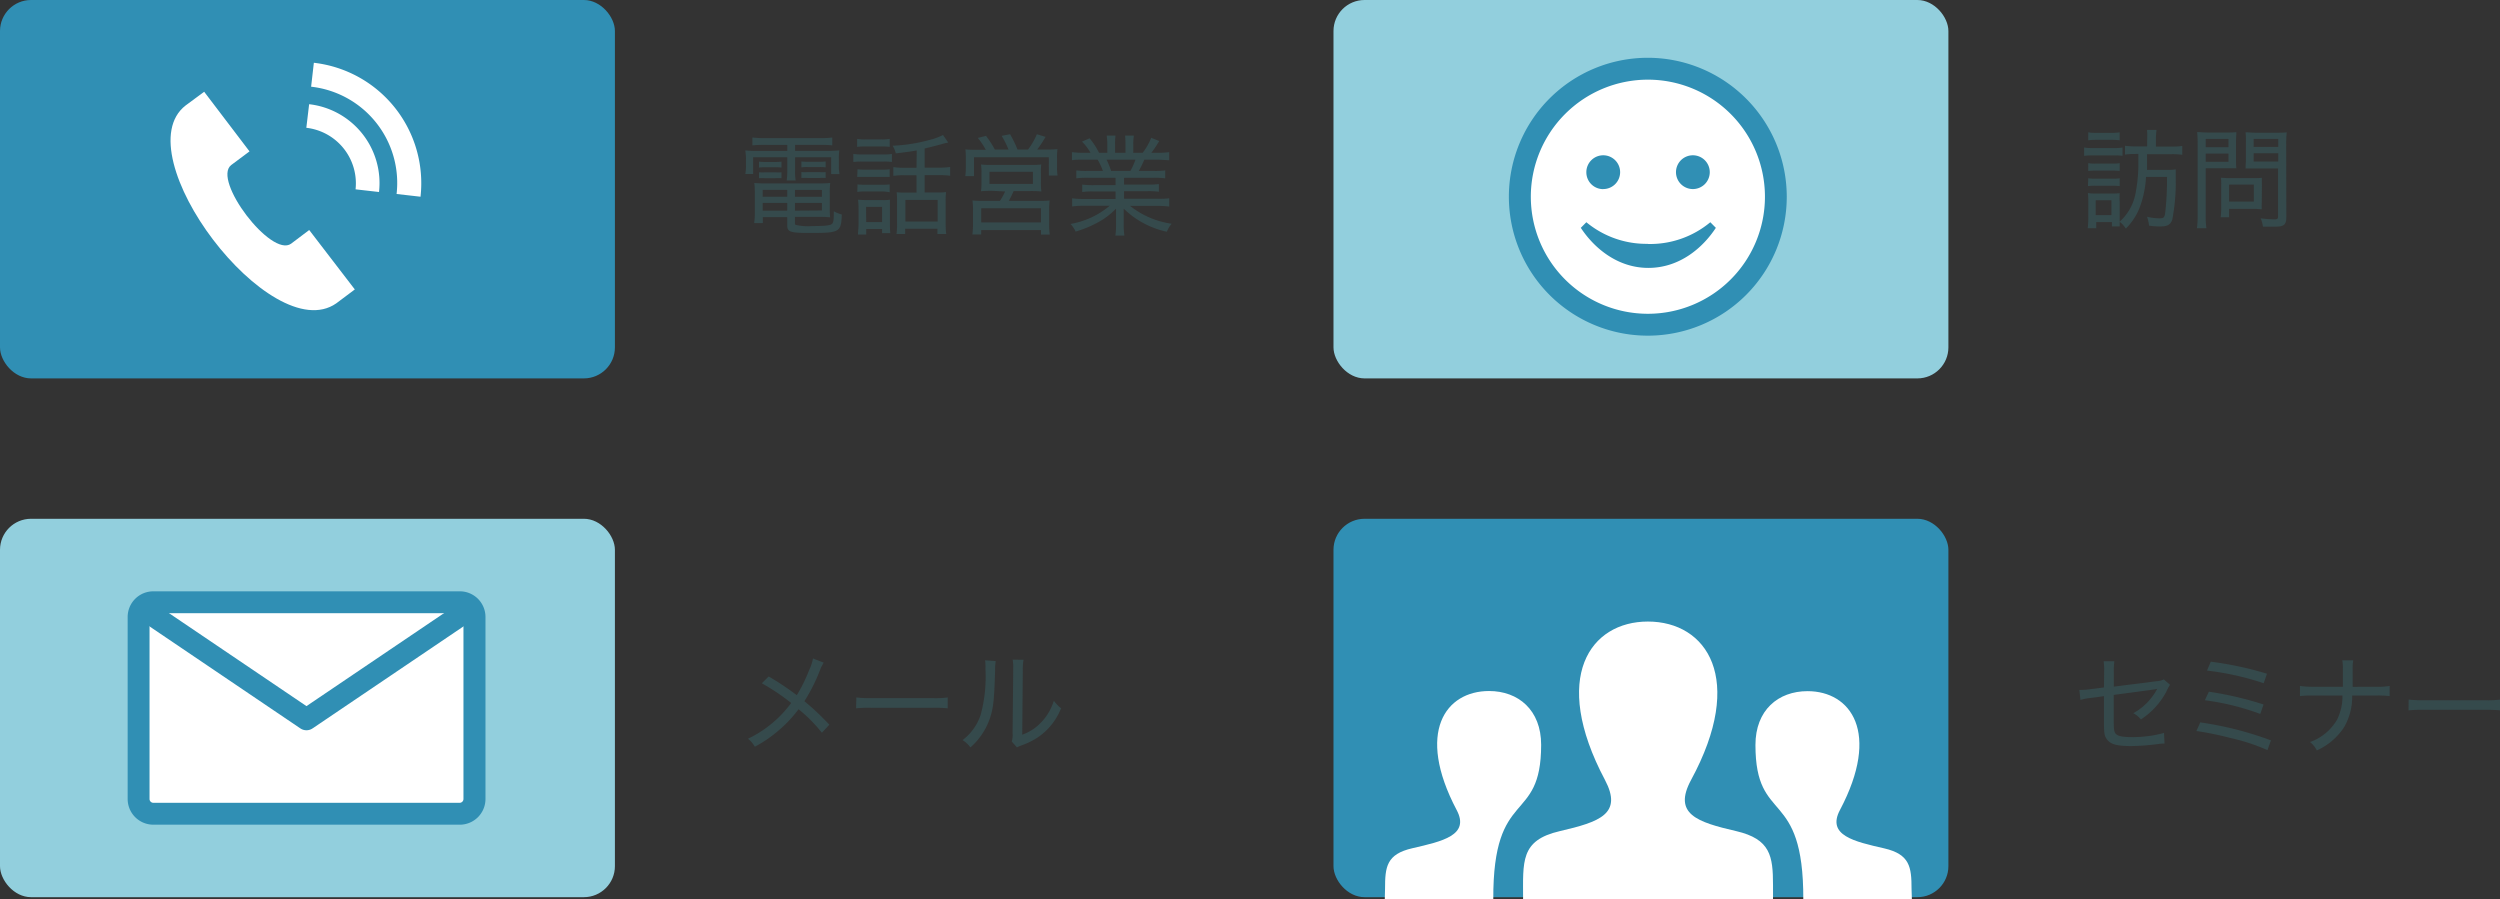 <svg xmlns="http://www.w3.org/2000/svg" viewBox="0 0 365.62 131.55"><rect x="0" y="0" width="365.62" height="131.55" fill="#333333" stroke="none"/><defs><style>.cls-1{fill:#354a4c;}.cls-2{fill:#308fb4;}.cls-3{fill:#92cfdd;}.cls-4{fill:#fff;}.cls-5{fill:none;stroke:#308fb4;stroke-linejoin:round;stroke-width:3.2px;}</style></defs><g id="レイヤー_2" data-name="レイヤー 2"><g id="レイヤー_1-2" data-name="レイヤー 1"><path class="cls-1" d="M111.65,21.19a15.4,15.4,0,0,0-1.61.07V20.11a14.25,14.25,0,0,0,1.69.09h8.36a12.54,12.54,0,0,0,1.63-.09v1.15a13.76,13.76,0,0,0-1.57-.07h-3.87v.87h4.64a15.41,15.41,0,0,0,1.83-.07,8.47,8.47,0,0,0-.07,1.24v1a5.78,5.78,0,0,0,.1,1.23h-1.22V23h-5.28v1.84a8.76,8.76,0,0,0,.08,1.55h-1.31a10.2,10.2,0,0,0,.09-1.55V23h-5v2.45H109a6.73,6.73,0,0,0,.1-1.23v-1A11.05,11.05,0,0,0,109,22a15,15,0,0,0,1.8.07h4.34v-.87Zm-.09,10.57v.86h-1.27a8.57,8.57,0,0,0,.1-1.41v-3a12.11,12.11,0,0,0-.07-1.45,13.71,13.71,0,0,0,1.43.06h8.16a14.76,14.76,0,0,0,1.51-.06,11.26,11.26,0,0,0-.07,1.45v2.4a11.39,11.39,0,0,0,.05,1.17,13.39,13.39,0,0,0-1.49-.06h-3.65v.89c0,.15,0,.23.13.28a7.79,7.79,0,0,0,2.42.17c1.76,0,2.59-.08,2.85-.3s.27-.64.29-1.86a4.86,4.86,0,0,0,1.16.47c-.09,2.57-.3,2.7-4.56,2.7-3,0-3.42-.14-3.42-1.12V31.76ZM111,23.64a7.21,7.21,0,0,0,.92.05h1.48a6.92,6.92,0,0,0,.89-.05v.87a5.55,5.55,0,0,0-.89-.05h-1.48a6,6,0,0,0-.92.05Zm0,1.56a7.23,7.23,0,0,0,.92,0h1.48a7.21,7.21,0,0,0,.89,0v.86a7.66,7.66,0,0,0-.89,0h-1.48a8.22,8.22,0,0,0-.92,0Zm.54,2.57v1h3.59v-1Zm0,1.91v1.13h3.59V29.68Zm8.66-.9v-1h-3.94v1Zm0,2V29.68h-3.94v1.13Zm-3-7.17a7.27,7.27,0,0,0,.93.05h1.72a6.86,6.86,0,0,0,.9-.05v.87a5.61,5.61,0,0,0-.9-.05h-1.72a5.79,5.79,0,0,0-.93.05Zm0,1.56a7.21,7.21,0,0,0,.93,0h1.72a7.28,7.28,0,0,0,.9,0v.86a7.09,7.09,0,0,0-.9,0h-1.72a7.51,7.51,0,0,0-.93,0Z"/><path class="cls-1" d="M124.8,22.51a7.49,7.49,0,0,0,1.28.08h3.08a8.36,8.36,0,0,0,1.28-.07v1.17a6.84,6.84,0,0,0-1.17-.06h-3.19a9.55,9.55,0,0,0-1.28.06Zm.55-2.2a6.32,6.32,0,0,0,1.25.08h2.27a6.43,6.43,0,0,0,1.25-.08v1.17a9,9,0,0,0-1.25-.06H126.6a9,9,0,0,0-1.25.06Zm.06,4.44a6.81,6.81,0,0,0,1.12.06H129a6.33,6.33,0,0,0,1.11-.06v1.13c-.38,0-.62,0-1.11,0h-2.51c-.51,0-.77,0-1.12,0Zm0,2.22a10.45,10.45,0,0,0,1.12.05H129a10.24,10.24,0,0,0,1.11-.05v1.14A6.94,6.94,0,0,0,129,28h-2.5a6.7,6.7,0,0,0-1.12.07Zm1.27,7.33h-1.2c0-.45.08-.88.08-1.52V30.49a8.25,8.25,0,0,0-.08-1.29,12.65,12.65,0,0,0,1.28.06H129a6.07,6.07,0,0,0,1.15-.05c0,.31,0,.66,0,1.22v2.38a10.54,10.54,0,0,0,.06,1.29H129v-.61h-2.32Zm0-1.82H129V30.25h-2.34ZM134.07,22c-.85.16-.93.17-3.06.43a4.12,4.12,0,0,0-.46-1.12,23.81,23.81,0,0,0,5.41-.85,8.3,8.3,0,0,0,1.95-.72l.77,1.11A6.46,6.46,0,0,0,138,21c-.44.13-1.65.45-2.77.72v2.8h2a11.22,11.22,0,0,0,1.73-.1v1.28a13.36,13.36,0,0,0-1.73-.09h-2v2.54h1.92a8.14,8.14,0,0,0,1.21-.06,10.41,10.41,0,0,0-.06,1.42v3.12a12.87,12.87,0,0,0,.08,1.59h-1.28v-.77h-4.72v.77h-1.27a9,9,0,0,0,.08-1.57V29.44a12.87,12.87,0,0,0-.05-1.33,7.61,7.61,0,0,0,1.14.06h1.76V25.63h-1.63a10.86,10.86,0,0,0-1.76.09V24.44a11.6,11.6,0,0,0,1.78.1h1.61ZM132.41,32.4h4.72V29.24h-4.72Z"/><path class="cls-1" d="M144.17,21.91A10,10,0,0,0,143,20.17l1.2-.3a13.41,13.41,0,0,1,1.29,2h2a12.32,12.32,0,0,0-1-2l1.23-.24a17,17,0,0,1,1.09,2.24h1.54a10.17,10.17,0,0,0,1.29-2.24l1.27.39a18,18,0,0,1-1.22,1.85h1.2a17,17,0,0,0,1.76-.06,10.31,10.31,0,0,0-.06,1.36v1.31a6.36,6.36,0,0,0,.08,1.19h-1.28V23H142.45v2.76h-1.28a9.08,9.08,0,0,0,.08-1.17V23.23a12.74,12.74,0,0,0-.06-1.38,17.18,17.18,0,0,0,1.74.06Zm1,6a13.79,13.79,0,0,0-1.7.06,9.39,9.39,0,0,0,.07-1.33V25.26a7.39,7.39,0,0,0-.07-1.2,12.42,12.42,0,0,0,1.46.06h5.92a12,12,0,0,0,1.43-.06,8.93,8.93,0,0,0-.05,1.22v1.4A8.71,8.71,0,0,0,152.3,28a15.81,15.81,0,0,0-1.68-.06h-2.37c-.21.48-.52,1.09-.71,1.44H152a14.63,14.63,0,0,0,1.51-.06,11.55,11.55,0,0,0-.07,1.52v1.92a11.34,11.34,0,0,0,.08,1.55h-1.28v-.66h-8.74v.64h-1.29a12.68,12.68,0,0,0,.09-1.55v-1.9a9.32,9.32,0,0,0-.08-1.52,14.85,14.85,0,0,0,1.52.06h2.5A9.67,9.67,0,0,0,147,28Zm-1.67,4.62h8.74V30.46h-8.74Zm1.21-5.63h6.35V25.13h-6.35Z"/><path class="cls-1" d="M159.09,26a11.17,11.17,0,0,0-1.68.08V24.92a10.65,10.65,0,0,0,1.68.08h2.21a9.64,9.64,0,0,0-.77-1.65H158.6c-.77,0-1.35,0-1.83.08V22.25a13.11,13.11,0,0,0,1.79.1h.93a7.59,7.59,0,0,0-1.25-1.64l1.11-.48a10.11,10.11,0,0,1,1.38,2.12h1.21v-1.2a8.11,8.11,0,0,0-.09-1.32h1.29a8.39,8.39,0,0,0-.06,1.28v1.24h1.52V21.11a10.38,10.38,0,0,0-.06-1.28h1.29a7.78,7.78,0,0,0-.09,1.32v1.2h1.37a8.7,8.7,0,0,0,1.25-2.2l1.17.48a17,17,0,0,1-1.15,1.72h.83a13,13,0,0,0,1.78-.1v1.18c-.47,0-1.06-.08-1.83-.08h-1.81a15.82,15.82,0,0,1-.8,1.65h2.16a10.86,10.86,0,0,0,1.7-.08v1.16a11.23,11.23,0,0,0-1.7-.08h-4.32v1h3.39a12.45,12.45,0,0,0,1.7-.08v1.12a11.16,11.16,0,0,0-1.7-.08h-3.39v1.1h4.77A11.37,11.37,0,0,0,171,29v1.21a14.25,14.25,0,0,0-1.82-.1h-3.91a12.53,12.53,0,0,0,6.08,2.61,4.13,4.13,0,0,0-.7,1.17,12.83,12.83,0,0,1-6.31-3.38c0,.64,0,1,0,1.3v1a10.86,10.86,0,0,0,.1,1.65h-1.32a11.61,11.61,0,0,0,.1-1.67v-1c0-.36,0-.71,0-1.28a10.64,10.64,0,0,1-2.5,1.93,16.9,16.9,0,0,1-3.41,1.43,4.15,4.15,0,0,0-.75-1.12,12,12,0,0,0,5.73-2.66h-3.65a14.36,14.36,0,0,0-1.84.1V29a11.76,11.76,0,0,0,1.82.1h4.53V28h-3.2a10.87,10.87,0,0,0-1.68.08V27a12.88,12.88,0,0,0,1.68.08h3.2V26Zm6.23-1a11.09,11.09,0,0,0,.74-1.65h-4.23A12.43,12.43,0,0,1,162.5,25Z"/><path class="cls-1" d="M120.47,96.91a5.9,5.9,0,0,0-.51,1,25.33,25.33,0,0,1-2.32,4.64,36.71,36.71,0,0,1,3.65,3.44l-1.09,1.17a22.22,22.22,0,0,0-3.41-3.44,18.64,18.64,0,0,1-2.69,2.91,19.12,19.12,0,0,1-3.71,2.58,3.86,3.86,0,0,0-1-1.17,16.89,16.89,0,0,0,6.32-5.23,31.87,31.87,0,0,0-4.29-2.88l1-1a41.57,41.57,0,0,1,4.11,2.74A23.08,23.08,0,0,0,118.34,98a7.18,7.18,0,0,0,.56-1.7Z"/><path class="cls-1" d="M125.24,102a16.07,16.07,0,0,0,2.2.1h9a12.94,12.94,0,0,0,2.16-.1v1.59a19.68,19.68,0,0,0-2.18-.08h-9a18.26,18.26,0,0,0-2.22.08Z"/><path class="cls-1" d="M145.62,96.68a8.91,8.91,0,0,0-.09,1.41c-.13,4.43-.26,5.6-.85,7.22a9.93,9.93,0,0,1-2.76,4,3.92,3.92,0,0,0-1.15-1.07,7.67,7.67,0,0,0,2.64-3.66,21.35,21.35,0,0,0,.71-6.74,7.76,7.76,0,0,0-.05-1.27Zm4.07-.19a8.74,8.74,0,0,0-.11,1.67l-.08,9.29a7,7,0,0,0,2.81-1.85,7.82,7.82,0,0,0,1.81-3.12,5.24,5.24,0,0,0,1.06,1.1,9.23,9.23,0,0,1-3.3,4.19,10.84,10.84,0,0,1-2.26,1.16c-.19.06-.35.13-.51.19a2.74,2.74,0,0,0-.38.18l-.76-.84a3.53,3.53,0,0,0,.12-1.26l.09-9.06v-.35a6.4,6.4,0,0,0-.08-1.32Z"/><path class="cls-1" d="M304.8,21.57a6.41,6.41,0,0,0,1.28.08h3.05a6,6,0,0,0,1.28-.08v1.22a7.25,7.25,0,0,0-1.19-.06h-3.14a9.55,9.55,0,0,0-1.28.06Zm.53,11.8c.05-.48.08-1.06.08-1.57V29.53a10.61,10.61,0,0,0-.06-1.3,5.34,5.34,0,0,0,1,.07H309a6.12,6.12,0,0,0,1-.05,9.92,9.92,0,0,0,0,1.23V32c0,.5,0,.76,0,1.11h-1.14v-.63h-2.29v.9Zm.07-9.51a5.6,5.6,0,0,0,1.05.07H309a5.48,5.48,0,0,0,1-.07V25a9.76,9.76,0,0,0-1-.05h-2.55a9.28,9.28,0,0,0-1.05.05Zm0,2.21a5.71,5.71,0,0,0,1.05.06H309a5.52,5.52,0,0,0,1-.06v1.15a7.59,7.59,0,0,0-1.06-.06h-2.53a7.24,7.24,0,0,0-1.05.06Zm0-6.72a6.17,6.17,0,0,0,1.2.08h2.19a6.3,6.3,0,0,0,1.2-.08v1.17a8.34,8.34,0,0,0-1.2-.07h-2.19a8.43,8.43,0,0,0-1.2.07Zm1.09,12.11h2.3V29.29h-2.3Zm5.63-8.94a8.47,8.47,0,0,0-1.34.09V21.32a11.32,11.32,0,0,0,1.63.09h1.61v-1A10.28,10.28,0,0,0,314,19h1.39a9.69,9.69,0,0,0-.09,1.44v1h2.22a11.32,11.32,0,0,0,1.63-.09v1.29a9.39,9.39,0,0,0-1.61-.09H314v.8c0,.85,0,.86,0,1.49h3a7.31,7.31,0,0,0,1.2-.07c0,.5,0,.5,0,1.47a28.65,28.65,0,0,1-.51,5.88c-.26.74-.69,1-1.77,1a11.34,11.34,0,0,1-1.63-.12A5.29,5.29,0,0,0,314,31.7a8.11,8.11,0,0,0,1.71.23c.82,0,.88-.08,1-1.31a42.69,42.69,0,0,0,.21-4.74h-3.07a14.92,14.92,0,0,1-.9,4.4,8.88,8.88,0,0,1-2.05,3.15,4,4,0,0,0-.91-1A7.47,7.47,0,0,0,312.37,28a22.33,22.33,0,0,0,.36-3.62c0-.06,0-.69,0-1.87Z"/><path class="cls-1" d="M322.58,31.53a11.13,11.13,0,0,0,.1,1.84H321.3a13.12,13.12,0,0,0,.1-1.86V21.09a16.79,16.79,0,0,0-.07-1.77c.47,0,.87.06,1.67.06h2.43c.8,0,1.18,0,1.63-.06,0,.49-.05.89-.05,1.52v2.3c0,.67,0,1.14.05,1.47-.43,0-1,0-1.58,0h-2.9Zm0-10h3.33V20.32h-3.33Zm0,2.13h3.33v-1.2h-3.33Zm8.2,5.94a9.45,9.45,0,0,0,0,1c-.33,0-.62-.05-1.05-.05H326v1.22h-1.23a11,11,0,0,0,.08-1.52V27c0-.38,0-.72-.05-1,.34,0,.69.05,1.12.05h3.68c.48,0,.85,0,1.2-.05a10,10,0,0,0,0,1ZM326,29.48h3.62V27H326Zm8.37,2.22c0,1.16-.32,1.45-1.63,1.45-.69,0-.91,0-1.79,0a3.89,3.89,0,0,0-.34-1.22,16.57,16.57,0,0,0,2,.15c.44,0,.55-.08.55-.44v-7H330c-.66,0-1.17,0-1.59,0,0-.51.05-.83.05-1.47v-2.3c0-.61,0-1.08-.05-1.52.47,0,.84.06,1.64.06h2.7c.82,0,1.2,0,1.68-.06a15.87,15.87,0,0,0-.08,1.77Zm-4.78-10.21h3.6V20.32h-3.6Zm0,2.13h3.6v-1.2h-3.6Z"/><path class="cls-1" d="M307.73,98.23a8.57,8.57,0,0,0-.08-1.52h1.57a10.43,10.43,0,0,0-.08,1.52v2.19l6.31-.8a2.46,2.46,0,0,0,1-.26l.91.79a7.56,7.56,0,0,0-.57,1.07,11.1,11.1,0,0,1-3.69,4,3.11,3.11,0,0,0-1.12-.91,8.71,8.71,0,0,0,3.51-3.57c-.29.08-.29.08-6.36.89v3.72c0,1.47.07,1.79.4,2.06s1,.39,2.23.39a17.28,17.28,0,0,0,4.72-.61l.08,1.55a9.08,9.08,0,0,0-1,.08,32.71,32.71,0,0,1-3.86.29c-1.93,0-2.88-.22-3.41-.8s-.59-1-.59-2.71v-3.79l-1.73.24a9.13,9.13,0,0,0-1.71.31l-.16-1.46h.27a12.18,12.18,0,0,0,1.46-.12l1.87-.24Z"/><path class="cls-1" d="M321.78,105.65a49.27,49.27,0,0,1,10.34,2.63l-.51,1.42a29.16,29.16,0,0,0-5.49-1.79,44.57,44.57,0,0,0-4.9-1Zm1.26-4.49a49.31,49.31,0,0,1,8,1.87l-.48,1.38a37,37,0,0,0-8.1-2Zm.28-4.39a49.77,49.77,0,0,1,8.22,1.76l-.48,1.39a41.11,41.11,0,0,0-8.29-1.85Z"/><path class="cls-1" d="M347.48,100.44a10.92,10.92,0,0,0,2-.12v1.48a15.77,15.77,0,0,0-2-.08H344a8.81,8.81,0,0,1-1.17,4.61,9.32,9.32,0,0,1-4,3.42,3.56,3.56,0,0,0-1-1.23,7.43,7.43,0,0,0,3.95-3.25,7.69,7.69,0,0,0,.8-3.55h-4.22a16.12,16.12,0,0,0-2,.08v-1.48a13.63,13.63,0,0,0,2,.12h4.28c0-.61,0-.93,0-1.36V98a8,8,0,0,0-.08-1.43h1.6a6.34,6.34,0,0,0-.09,1.41v1.11c0,1.15,0,1.15,0,1.36Z"/><path class="cls-1" d="M352.26,102.31a18,18,0,0,0,2.21.1h9a12.94,12.94,0,0,0,2.16-.1v1.58a19.48,19.48,0,0,0-2.17-.08h-9a18.26,18.26,0,0,0-2.22.08Z"/><rect class="cls-2" width="89.93" height="55.34" rx="4.54"/><rect class="cls-3" y="75.87" width="89.93" height="55.34" rx="4.54"/><rect class="cls-3" x="195.02" width="89.93" height="55.34" rx="4.54"/><rect class="cls-2" x="195.02" y="75.87" width="89.93" height="55.34" rx="4.54"/><rect class="cls-4" x="20.27" y="88.08" width="49.11" height="30.93" rx="2.16"/><path class="cls-2" d="M67.22,89.68a.56.56,0,0,1,.56.55v26.62a.56.56,0,0,1-.56.56H22.42a.56.56,0,0,1-.55-.56V90.23a.55.55,0,0,1,.55-.55h44.8m0-3.2H22.42a3.75,3.75,0,0,0-3.75,3.75v26.62a3.76,3.76,0,0,0,3.75,3.76h44.8A3.76,3.76,0,0,0,71,116.85V90.23a3.75,3.75,0,0,0-3.76-3.75Z"/><polyline class="cls-5" points="21.87 89.68 44.82 105.2 67.78 89.68"/><path class="cls-4" d="M49.17,44.37C39.64,51,18,22.52,27.15,15.42l2.71-2,6.63,8.72-2.68,2C31,26.33,39.68,37.73,42.57,35.64l2.65-2,6.67,8.69Z"/><path class="cls-4" d="M45.21,15.24A11.61,11.61,0,0,1,55.43,28.08L52,27.69a8.18,8.18,0,0,0-7.2-9Z"/><path class="cls-4" d="M45.9,9.18A17.73,17.73,0,0,1,61.5,28.77L58,28.37A14.17,14.17,0,0,0,45.5,12.68Z"/><path class="cls-4" d="M241,47.49a18.72,18.72,0,1,1,18.71-18.72A18.74,18.74,0,0,1,241,47.49ZM237.93,37a8.89,8.89,0,0,0,6.21,0,17.13,17.13,0,0,1-3.1.26A17.32,17.32,0,0,1,237.93,37Zm9.69-12.69a.87.87,0,1,0,.87.87A.87.87,0,0,0,247.62,24.33Zm-13.17,0a.87.87,0,1,0,.87.87A.87.87,0,0,0,234.45,24.33Z"/><path class="cls-2" d="M241,11.65a17.12,17.12,0,1,1-17.12,17.12A17.13,17.13,0,0,1,241,11.65m6.58,16a2.47,2.47,0,1,0-2.47-2.47,2.47,2.47,0,0,0,2.47,2.47m-13.17,0A2.47,2.47,0,1,0,232,25.19a2.46,2.46,0,0,0,2.46,2.47m6.59,8A13.76,13.76,0,0,1,232,32.5l-.81.82c1.86,2.83,5.27,5.86,9.88,5.86s8-3,9.87-5.86l-.81-.82A13.73,13.73,0,0,1,241,35.68m0-27.23a20.32,20.32,0,1,0,20.31,20.32A20.34,20.34,0,0,0,241,8.45Z"/><path class="cls-4" d="M228.12,121.55c5.83-1.35,9.23-2.52,6.6-7.49C226.73,99,232.6,90.9,241,90.9c8.61,0,14.34,8.38,6.32,23.16-2.7,5,.89,6.17,6.6,7.49,5,1.17,5.38,3.63,5.38,7.9v2.1H222.75C222.75,126,222.3,122.9,228.12,121.55Z"/><path class="cls-4" d="M202.52,131.55h15.87c-.07-16.62,7-10.8,7-22.62,0-5.1-3.34-7.87-7.62-7.87-6.34,0-10.74,6-4.75,17.38,2,3.72-2.09,4.6-6.46,5.61-3.79.87-4,2.72-4,5.93Z"/><path class="cls-4" d="M279.56,130c0-3.21-.25-5.06-4-5.93-4.37-1-8.44-1.89-6.47-5.61,6-11.33,1.59-17.38-4.74-17.38-4.29,0-7.62,2.77-7.62,7.87,0,11.82,7.05,6,7,22.62h15.88Z"/></g></g></svg>